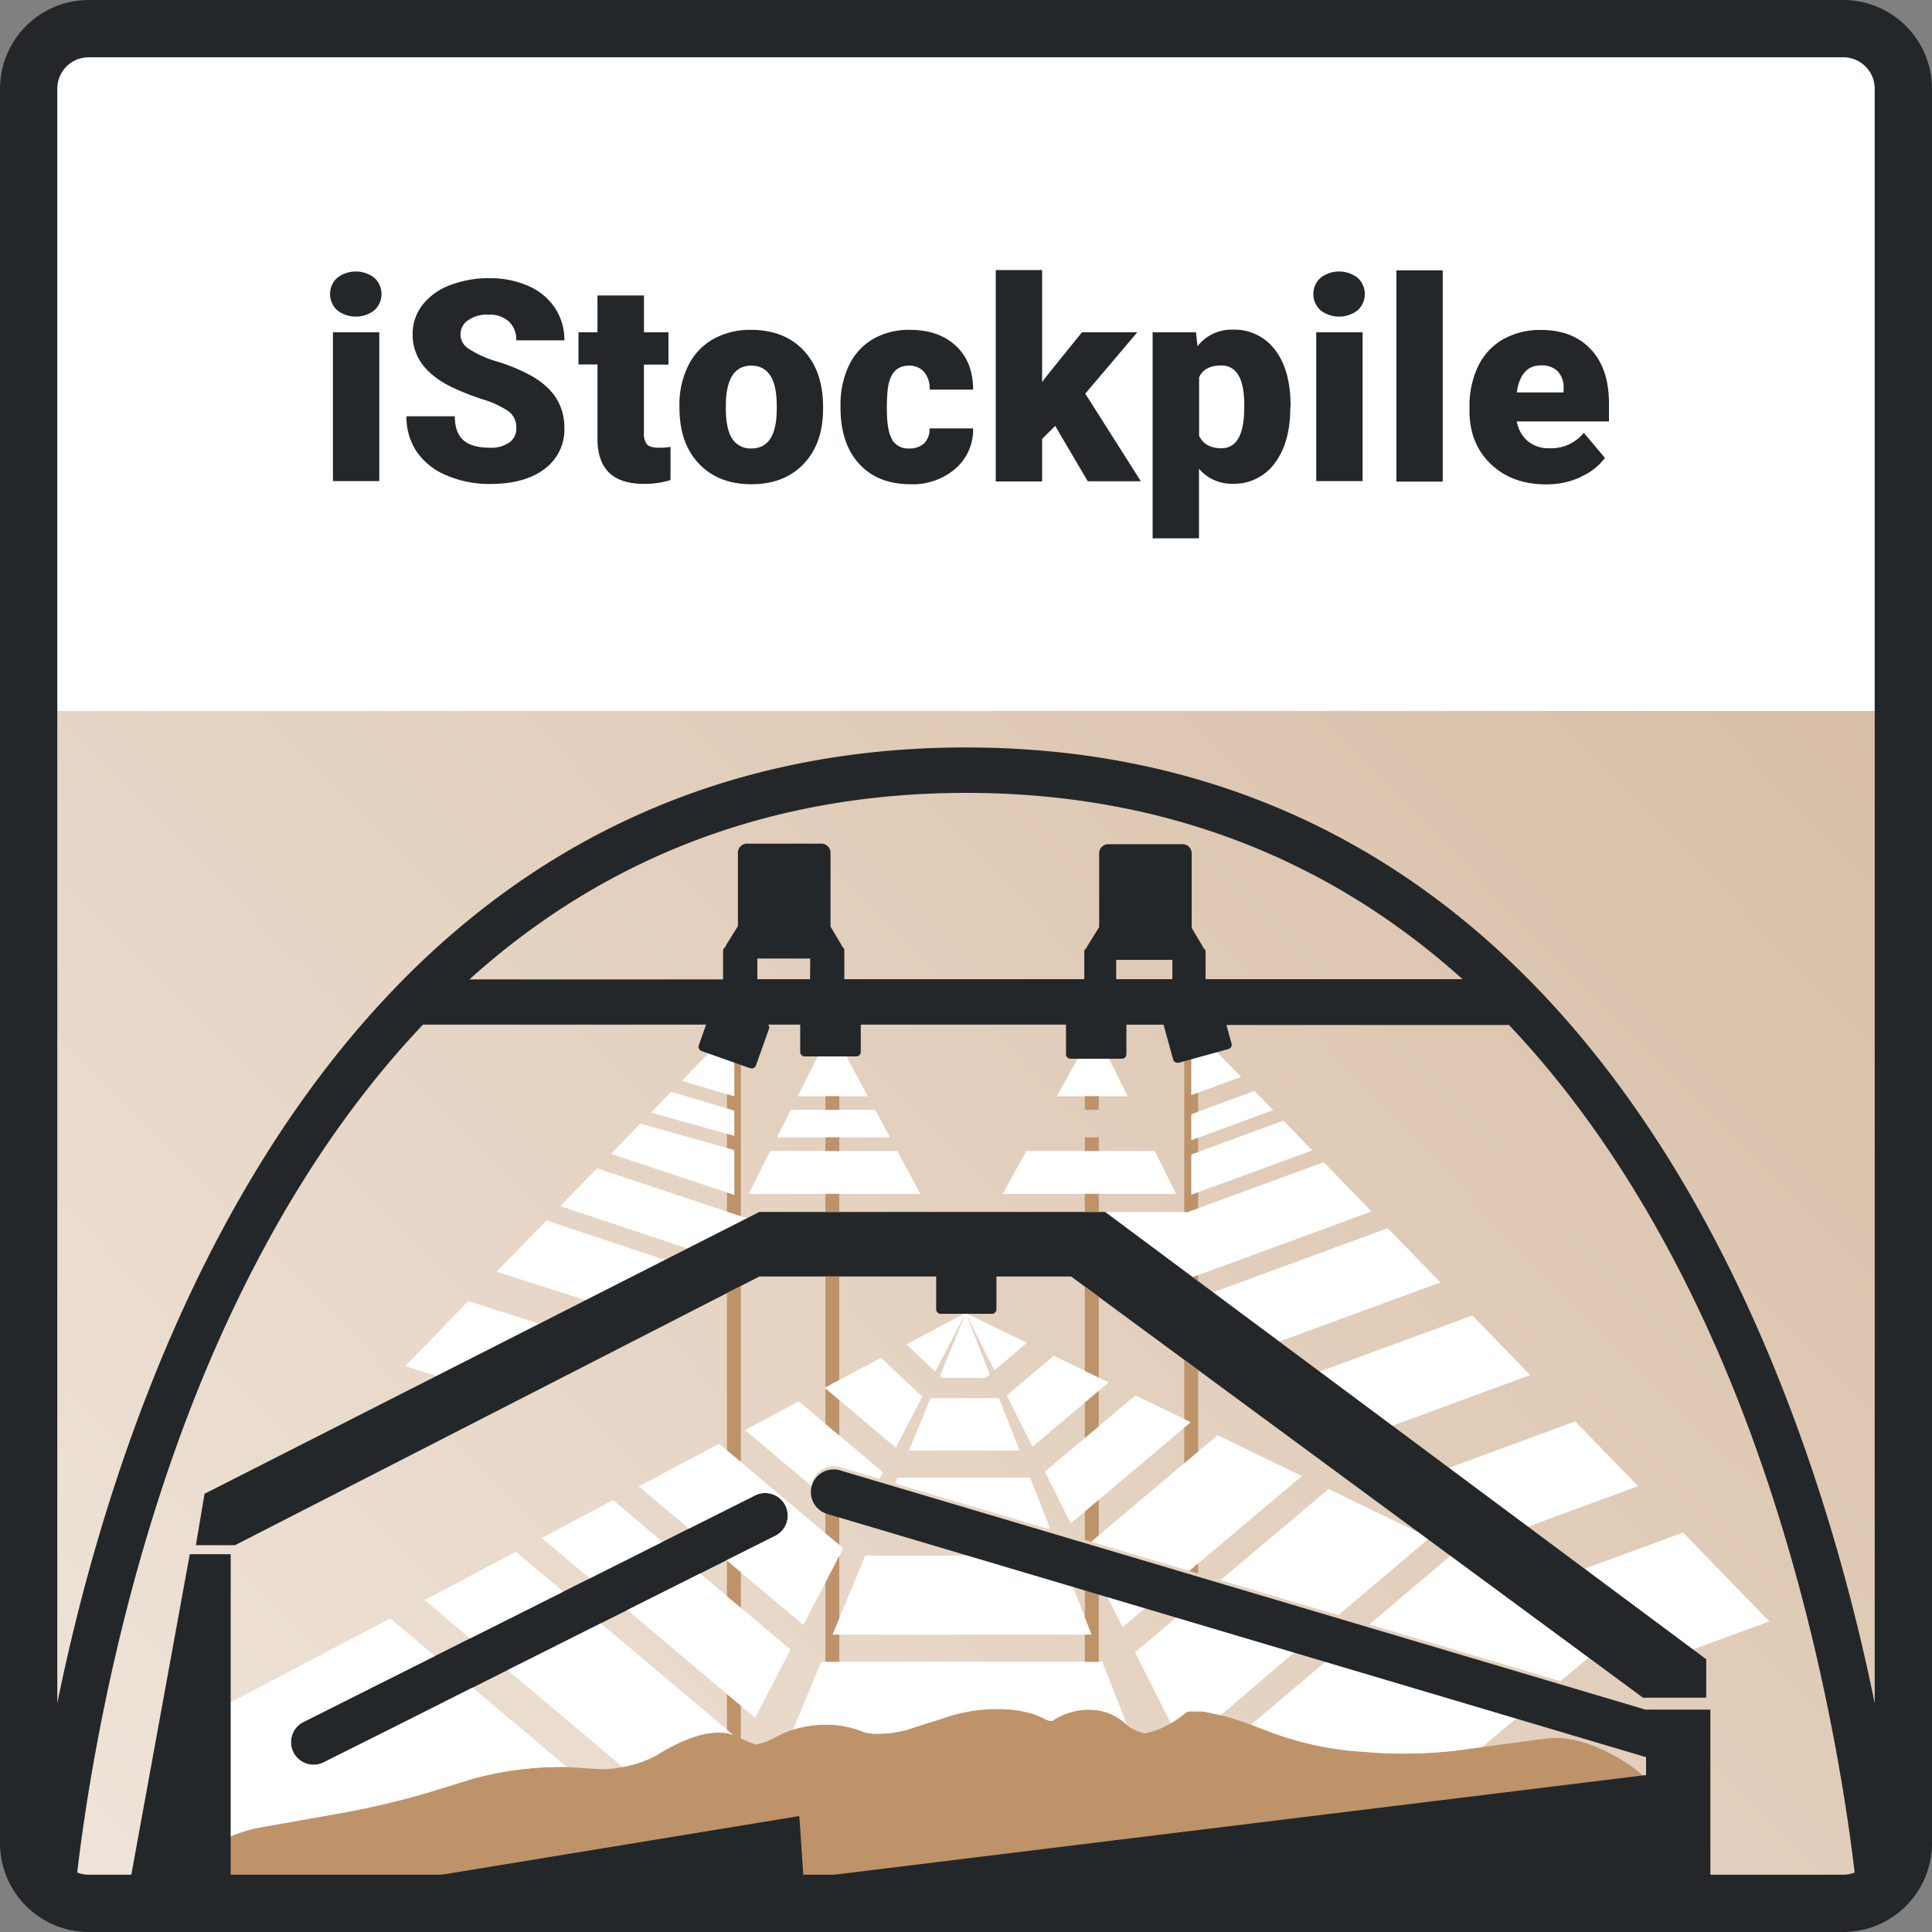 <?xml version="1.0" encoding="UTF-8"?>
<svg xmlns="http://www.w3.org/2000/svg" xmlns:xlink="http://www.w3.org/1999/xlink" id="ac4cc252-c9bc-4f77-9302-23de73f90fe8" data-name="Ebene 1" viewBox="0 0 500 500">
  <rect x="0" y="0" width="500" height="500" fill="#808080" stroke="none"/>
  <defs>
    <style>.bc544401-4e91-4d2d-846d-4f204284996e{fill:none;}.f8a20ed6-009a-450d-a457-5b408b239da8{fill:#fff;}.bfd77ede-11eb-4b79-a3f5-632fa5b0a1bc{fill:url(#b7dc12ff-eb86-45e9-b006-96ffc0263539);}.bfc88765-84a2-43f3-9598-92339a0f53b9{clip-path:url(#e5386d7e-a91e-450d-b2e5-1b242b272bd0);}.a3e44f14-21e8-47d4-bc51-3db53b02e677{fill:#242729;}.fbec12e5-c337-46b9-823c-89ae16f5ba33{fill:#d8bea6;}.a9dc4850-015a-4ff9-8ab7-6419903a5b8f{fill:#be936a;}</style>
    <linearGradient id="b7dc12ff-eb86-45e9-b006-96ffc0263539" x1="51.25" y1="531.31" x2="448.74" y2="140.7" gradientUnits="userSpaceOnUse">
      <stop offset="0" stop-color="#efe4da"></stop>
      <stop offset="0.01" stop-color="#efe4da"></stop>
      <stop offset="1" stop-color="#d8bea6"></stop>
    </linearGradient>
    <clipPath id="e5386d7e-a91e-450d-b2e5-1b242b272bd0">
      <rect class="bc544401-4e91-4d2d-846d-4f204284996e" width="500" height="500"></rect>
    </clipPath>
  </defs>
  <title>_</title>
  <rect class="f8a20ed6-009a-450d-a457-5b408b239da8" x="8.33" y="8.33" width="483.33" height="483.33"></rect>
  <rect class="bfd77ede-11eb-4b79-a3f5-632fa5b0a1bc" x="7" y="184" width="486" height="304"></rect>
  <g class="bfc88765-84a2-43f3-9598-92339a0f53b9">
    <path class="a3e44f14-21e8-47d4-bc51-3db53b02e677" d="M195.23,387.1,78.32,445.75a5.85,5.85,0,0,0,5.24,10.45l116.92-58.65a5.85,5.85,0,1,0-5.25-10.45"></path>
  </g>
  <polygon class="f8a20ed6-009a-450d-a457-5b408b239da8" points="286.97 273.85 278.98 273.85 273.5 283.71 291.85 283.71 286.97 273.85"></polygon>
  <polyline class="f8a20ed6-009a-450d-a457-5b408b239da8" points="314.73 272.06 308.28 273.84 308.28 283.43 321.17 278.7 314.73 272.06"></polyline>
  <path class="fbec12e5-c337-46b9-823c-89ae16f5ba33" d="M314.73,272.06l-6.45,2Z"></path>
  <polygon class="f8a20ed6-009a-450d-a457-5b408b239da8" points="332.14 290.01 308.28 298.78 308.28 309.22 339.61 297.71 332.14 290.01"></polygon>
  <polygon class="f8a20ed6-009a-450d-a457-5b408b239da8" points="324.69 282.33 308.28 288.36 308.28 295.1 329.51 287.3 324.69 282.33"></polygon>
  <polygon class="f8a20ed6-009a-450d-a457-5b408b239da8" points="154.51 302.34 145.02 312.13 177.93 323.1 193.32 315.28 190.98 314.5 190.42 314.31 154.51 302.34"></polygon>
  <polygon class="f8a20ed6-009a-450d-a457-5b408b239da8" points="218.98 273.27 211.68 273.27 206.44 283.71 224.6 283.71 218.98 273.27"></polygon>
  <polygon class="f8a20ed6-009a-450d-a457-5b408b239da8" points="232.22 297.87 199.33 297.87 193.75 308.97 238.2 308.97 232.22 297.87"></polygon>
  <polygon class="f8a20ed6-009a-450d-a457-5b408b239da8" points="226.49 287.22 204.67 287.22 201.09 294.36 230.33 294.36 226.49 287.22"></polygon>
  <polygon class="f8a20ed6-009a-450d-a457-5b408b239da8" points="191.54 358.17 189.78 358.17 189.54 360.17 191.54 358.17"></polygon>
  <polygon class="f8a20ed6-009a-450d-a457-5b408b239da8" points="298.86 297.87 265.64 297.87 259.47 308.97 304.36 308.97 298.86 297.87"></polygon>
  <polygon class="f8a20ed6-009a-450d-a457-5b408b239da8" points="381.06 340.44 341.5 354.97 360.31 368.98 396.02 355.86 381.06 340.44"></polygon>
  <polygon class="f8a20ed6-009a-450d-a457-5b408b239da8" points="342.58 300.77 307.16 313.76 306.99 313.72 306.68 313.65 286 313.65 286 313.65 308.67 330.53 314.56 328.36 317.33 327.35 354.95 313.52 342.58 300.77"></polygon>
  <polygon class="f8a20ed6-009a-450d-a457-5b408b239da8" points="359.12 317.82 359.13 317.84 313.93 334.45 331.07 347.21 372.77 331.89 359.12 317.82"></polygon>
  <polygon class="f8a20ed6-009a-450d-a457-5b408b239da8" points="407.67 367.86 374.94 379.88 395.4 395.11 423.93 384.62 407.67 367.86"></polygon>
  <polygon class="f8a20ed6-009a-450d-a457-5b408b239da8" points="173.67 282.57 168.47 287.94 190.06 293.99 190.06 287.41 173.67 282.57"></polygon>
  <polygon class="f8a20ed6-009a-450d-a457-5b408b239da8" points="435.57 396.62 410.04 406 419.92 413.36 420.28 413.56 438.14 426.88 457.89 419.62 435.57 396.62"></polygon>
  <polygon class="f8a20ed6-009a-450d-a457-5b408b239da8" points="165.7 290.8 158.12 298.62 190.06 309.27 190.06 297.63 189.1 297.36 165.7 290.8"></polygon>
  <polygon class="f8a20ed6-009a-450d-a457-5b408b239da8" points="121.18 336.72 104.86 353.55 112.92 356.12 139.58 342.58 121.18 336.72"></polygon>
  <polygon class="f8a20ed6-009a-450d-a457-5b408b239da8" points="141.41 315.85 128.53 329.14 151.58 336.48 172.07 326.08 141.41 315.85"></polygon>
  <polygon class="f8a20ed6-009a-450d-a457-5b408b239da8" points="183.51 272.43 176.43 279.73 190.06 283.75 190.06 274.74 185.75 273.22 183.51 272.43"></polygon>
  <polygon class="fbec12e5-c337-46b9-823c-89ae16f5ba33" points="183.51 272.43 183.51 272.43 185.75 274.43 183.51 272.43"></polygon>
  <g class="bfc88765-84a2-43f3-9598-92339a0f53b9">
    <path class="a9dc4850-015a-4ff9-8ab7-6419903a5b8f" d="M205.23,473.08,207.17,488h51l167.58-28c-5.57-5.09-15.26-10.21-22.89-10.21a25.56,25.56,0,0,0-3.31.22l-22.31,3a121.21,121.21,0,0,1-14.62.82c-2.55,0-4.84-.08-6.65-.22l-6.76-.52a84.8,84.8,0,0,1-19.82-4.58c-2.25-.88-9.84-3.82-13.42-4.61-4.48-1-4.45-1-5.54-1h-3.07l-2.47,1.82a21.72,21.72,0,0,1-8.68,3.9,14.38,14.38,0,0,1-4.3-1.94,13.87,13.87,0,0,0-10.21-4.21,16.84,16.84,0,0,0-9.34,2.89h-.15a3.54,3.54,0,0,1-1.57-.35c-4-2.25-9-2.72-12.56-2.72a41.66,41.66,0,0,0-12.52,1.91l-10.4,3.35a27.27,27.27,0,0,1-7.81,1.14,13,13,0,0,1-3.81-.41,24.24,24.24,0,0,0-9.78-1.92,26.91,26.91,0,0,0-13,3.2,18.41,18.41,0,0,1-5.09,1.93A21.35,21.35,0,0,1,192,450a11.55,11.55,0,0,0-6.07-1.62c-6.09,0-13.13,4.06-15.88,5.81-2.91,1.85-10.18,4-15.21,3.64l-6.83-.44c-1-.07-2.16-.1-3.34-.1a86.63,86.63,0,0,0-22.88,3.22l-10,3.1a215.76,215.76,0,0,1-21.53,5.25l-22.9,4.07c-1.42.25-5.4.73-7.91,1.95v11.45h71.87Z"></path>
    <path class="f8a20ed6-009a-450d-a457-5b408b239da8" d="M170.05,454.19c2.75-1.75,9.79-5.81,15.88-5.81a12,12,0,0,1,3.88.64l-34.3-28.91-24.14,12.11,29.77,25.08a29,29,0,0,0,8.91-3.11"></path>
    <path class="f8a20ed6-009a-450d-a457-5b408b239da8" d="M90.31,468.86a218.06,218.06,0,0,0,21.54-5.25l9.94-3.1a86.63,86.63,0,0,1,22.88-3.22c.69,0,1.34,0,2,0l-24.38-20.55L102,447l-2.87,1.44L83.56,456.2a5.85,5.85,0,0,1-5.24-10.45l34.22-17.17L101,418.84,59.5,440.67v34.7a37.29,37.29,0,0,1,7.91-2.44Z"></path>
    <path class="a3e44f14-21e8-47d4-bc51-3db53b02e677" d="M50.7,399.89H60.83l135.69-69.53h45.76v8.48a1.18,1.18,0,0,0,1.17,1.17h13.26a1.18,1.18,0,0,0,1.17-1.17v-8.48h19.33l148,109h16.36v-9.94L286,313.65H196.52L52.93,386.59Z"></path>
  </g>
  <polygon class="f8a20ed6-009a-450d-a457-5b408b239da8" points="242.05 354.98 249.85 340 249.45 340 234.55 347.92 242.05 354.98"></polygon>
  <polygon class="f8a20ed6-009a-450d-a457-5b408b239da8" points="243.76 356.59 255.03 356.59 256.13 355.66 250 340 249.92 340 243.24 356.1 243.76 356.59"></polygon>
  <polygon class="f8a20ed6-009a-450d-a457-5b408b239da8" points="257.33 354.65 265.79 347.52 250.29 340.01 250.02 340.01 257.33 354.65"></polygon>
  <polygon class="f8a20ed6-009a-450d-a457-5b408b239da8" points="286.94 357.77 272.7 350.87 260.56 361.11 267.2 374.4 286.94 357.77"></polygon>
  <polygon class="f8a20ed6-009a-450d-a457-5b408b239da8" points="235.22 375.4 263.86 375.4 258.55 361.85 240.85 361.85 235.22 375.4"></polygon>
  <polygon class="f8a20ed6-009a-450d-a457-5b408b239da8" points="297.09 415.57 286.13 412.31 290.52 421.11 297.09 415.57"></polygon>
  <polygon class="f8a20ed6-009a-450d-a457-5b408b239da8" points="336.93 382 315.1 371.42 282.37 399 307.79 406.55 336.93 382"></polygon>
  <g class="bfc88765-84a2-43f3-9598-92339a0f53b9">
    <path class="f8a20ed6-009a-450d-a457-5b408b239da8" d="M192.8,370.09,210,384.58a6.23,6.23,0,0,1,.18-.94,5.86,5.86,0,0,1,7.27-3.94l10.16,3,.88-1.69-21.77-18.34Z"></path>
  </g>
  <polygon class="f8a20ed6-009a-450d-a457-5b408b239da8" points="238.69 361.44 228.01 351.39 213.4 359.15 231.81 374.66 238.69 361.44"></polygon>
  <g class="bfc88765-84a2-43f3-9598-92339a0f53b9">
    <path class="f8a20ed6-009a-450d-a457-5b408b239da8" d="M200.48,397.55,188,403.8l19.89,16.76,10.34-19.86-32.13-27.07-20.8,11.05,13,10.92,16.94-8.5a5.85,5.85,0,1,1,5.25,10.45"></path>
  </g>
  <polygon class="f8a20ed6-009a-450d-a457-5b408b239da8" points="369.52 398.39 367.19 396.67 343.84 385.35 315.84 408.95 346.35 418.01 369.52 398.39"></polygon>
  <g class="bfc88765-84a2-43f3-9598-92339a0f53b9">
    <path class="f8a20ed6-009a-450d-a457-5b408b239da8" d="M305.14,418l-11.39,9.6L303,446a20.67,20.67,0,0,0,1.94-1.26l2.47-1.82h3.07c1.08,0,1.07,0,5.42,1L335.69,427Z"></path>
  </g>
  <polygon class="f8a20ed6-009a-450d-a457-5b408b239da8" points="162.33 416.68 195.41 444.56 204.59 426.93 181.19 407.22 162.33 416.68"></polygon>
  <g class="bfc88765-84a2-43f3-9598-92339a0f53b9">
    <path class="f8a20ed6-009a-450d-a457-5b408b239da8" d="M212.53,430.06l-7.3,17.57a28.81,28.81,0,0,1,8.53-1.27,24.32,24.32,0,0,1,9.79,1.92,12.85,12.85,0,0,0,3.8.41,27.22,27.22,0,0,0,7.81-1.14l10.4-3.35a41.66,41.66,0,0,1,12.52-1.91c3.52,0,8.55.47,12.56,2.72a3.54,3.54,0,0,0,1.57.35h.15a16.84,16.84,0,0,1,9.34-2.89,13.92,13.92,0,0,1,10,4l-6.42-16.4Z"></path>
    <path class="f8a20ed6-009a-450d-a457-5b408b239da8" d="M323.74,446.36c2.41.88,4.61,1.73,5.65,2.14a84.8,84.8,0,0,0,19.82,4.58l6.76.52c1.81.14,4.1.22,6.65.22a119.19,119.19,0,0,0,14.62-.82l6.3-.85,9.57-8-49.38-14.68Z"></path>
  </g>
  <polygon class="f8a20ed6-009a-450d-a457-5b408b239da8" points="375.33 402.66 354.39 420.4 403.83 435.1 411.08 429.01 375.33 402.66"></polygon>
  <polygon class="f8a20ed6-009a-450d-a457-5b408b239da8" points="271.75 395.57 266.6 382.42 232.31 382.42 231.68 383.93 270.84 395.57 271.75 395.57"></polygon>
  <polygon class="f8a20ed6-009a-450d-a457-5b408b239da8" points="277.28 409.68 253.41 402.59 223.94 402.59 215.44 423.05 282.51 423.05 277.28 409.68"></polygon>
  <polygon class="f8a20ed6-009a-450d-a457-5b408b239da8" points="308.19 368.07 293.85 361.12 270.42 380.86 277.11 394.26 308.19 368.07"></polygon>
  <polygon class="f8a20ed6-009a-450d-a457-5b408b239da8" points="158.65 388.22 140.19 398.02 152.6 408.49 171.46 399.02 158.65 388.22"></polygon>
  <polygon class="f8a20ed6-009a-450d-a457-5b408b239da8" points="109.89 414.11 121.64 424.02 145.78 411.91 133.51 401.57 109.89 414.11"></polygon>
  <rect class="a9dc4850-015a-4ff9-8ab7-6419903a5b8f" x="280.76" y="283.71" width="3.6" height="3.51"></rect>
  <rect class="a9dc4850-015a-4ff9-8ab7-6419903a5b8f" x="213.61" y="283.71" width="3.6" height="3.51"></rect>
  <rect class="a9dc4850-015a-4ff9-8ab7-6419903a5b8f" x="213.61" y="294.36" width="3.6" height="3.51"></rect>
  <rect class="a9dc4850-015a-4ff9-8ab7-6419903a5b8f" x="280.76" y="294.36" width="3.6" height="3.51"></rect>
  <rect class="a9dc4850-015a-4ff9-8ab7-6419903a5b8f" x="213.61" y="308.97" width="3.6" height="4.67"></rect>
  <polygon class="a9dc4850-015a-4ff9-8ab7-6419903a5b8f" points="306.48 274.33 306.48 313.65 306.68 313.65 306.99 313.72 307.16 313.76 310.08 312.69 310.08 308.55 308.28 309.22 308.28 298.78 310.08 298.12 310.08 294.44 308.28 295.1 308.28 288.36 310.08 287.69 310.08 282.77 308.28 283.43 308.28 273.83 306.48 274.33"></polygon>
  <polygon class="a9dc4850-015a-4ff9-8ab7-6419903a5b8f" points="217.21 402.69 213.61 409.6 213.61 430.06 217.21 430.06 217.21 423.05 215.44 423.05 217.21 418.78 217.21 402.69"></polygon>
  <polygon class="a9dc4850-015a-4ff9-8ab7-6419903a5b8f" points="213.61 359.04 217.21 357.12 217.21 330.36 213.61 330.36 213.61 359.04"></polygon>
  <polygon class="a9dc4850-015a-4ff9-8ab7-6419903a5b8f" points="284.36 335.63 280.76 332.98 280.76 354.77 284.36 356.52 284.36 335.63"></polygon>
  <polygon class="a9dc4850-015a-4ff9-8ab7-6419903a5b8f" points="280.76 372.15 284.36 369.12 284.36 359.94 280.76 362.98 280.76 372.15"></polygon>
  <rect class="a9dc4850-015a-4ff9-8ab7-6419903a5b8f" x="280.76" y="308.97" width="3.6" height="4.67"></rect>
  <polygon class="a9dc4850-015a-4ff9-8ab7-6419903a5b8f" points="310.08 404.63 307.79 406.55 308.18 406.67 310.08 407.23 310.08 404.63"></polygon>
  <polygon class="a9dc4850-015a-4ff9-8ab7-6419903a5b8f" points="282.37 399 284.36 397.32 284.36 388.15 280.76 391.18 280.76 398.52 284.36 399.59 282.37 399"></polygon>
  <polygon class="a9dc4850-015a-4ff9-8ab7-6419903a5b8f" points="213.61 368.5 217.21 371.53 217.21 362.36 213.61 359.32 213.61 368.5"></polygon>
  <polygon class="a9dc4850-015a-4ff9-8ab7-6419903a5b8f" points="310.08 354.58 306.48 351.93 306.48 367.24 308.19 368.07 306.48 369.51 306.48 378.68 310.08 375.65 310.08 354.58"></polygon>
  <polygon class="a9dc4850-015a-4ff9-8ab7-6419903a5b8f" points="310.08 330.01 308.66 330.53 306.48 328.9 310.08 331.58 310.08 330.01"></polygon>
  <g class="bfc88765-84a2-43f3-9598-92339a0f53b9">
    <path class="a9dc4850-015a-4ff9-8ab7-6419903a5b8f" d="M217.21,391.83l-3.09-.92a4.55,4.55,0,0,1-.51-.21v6.1l3.6,3Z"></path>
  </g>
  <polygon class="a9dc4850-015a-4ff9-8ab7-6419903a5b8f" points="284.36 411.79 280.76 410.72 280.76 418.57 282.51 423.05 280.76 423.05 280.76 430.06 284.36 430.06 284.36 411.79"></polygon>
  <g class="bfc88765-84a2-43f3-9598-92339a0f53b9">
    <path class="a9dc4850-015a-4ff9-8ab7-6419903a5b8f" d="M191.73,449.87v-8.41l-3.6-3v9.17l1.68,1.42a10,10,0,0,1,1.92.85"></path>
  </g>
  <polygon class="a9dc4850-015a-4ff9-8ab7-6419903a5b8f" points="191.73 406.93 188.13 403.9 188.13 413.07 191.73 416.11 191.73 406.93"></polygon>
  <polygon class="a9dc4850-015a-4ff9-8ab7-6419903a5b8f" points="191.73 275.33 190.06 274.74 190.06 283.76 188.13 283.19 188.13 286.84 190.06 287.41 190.06 293.99 188.13 293.45 188.13 297.09 189.1 297.36 190.06 297.63 190.06 309.27 188.13 308.62 188.13 313.55 190.42 314.32 190.98 314.5 191.73 314.75 191.73 275.33"></polygon>
  <path class="a9dc4850-015a-4ff9-8ab7-6419903a5b8f" d="M189.54,358.34l.05-.17H190Zm2.19-25.53-3.6,1.84v40.67l3.6,3Z"></path>
  <g class="bfc88765-84a2-43f3-9598-92339a0f53b9">
    <path class="a3e44f14-21e8-47d4-bc51-3db53b02e677" d="M19.84,485.89C22,466.77,30.53,405.34,56.72,346.67c14.55-32.59,32.25-59.89,52.75-81.5h73.26l-1.88,5.34a1.18,1.18,0,0,0,.72,1.5l12.57,4.44a1.32,1.32,0,0,0,.39.06,1.17,1.17,0,0,0,1.11-.78L199,266.3a1.17,1.17,0,0,0-.05-.9l-.17-.23h8.31v7.06a1.17,1.17,0,0,0,1.17,1.17h13.34a1.17,1.17,0,0,0,1.17-1.17v-7.06h53.11v7.64A1.17,1.17,0,0,0,277,274h13.34a1.17,1.17,0,0,0,1.17-1.18v-7.64h9.62l2.47,9a1.16,1.16,0,0,0,.55.71,1.19,1.19,0,0,0,.58.15l.31,0,12.86-3.54a1.17,1.17,0,0,0,.82-1.44l-1.32-4.8h73.11c20.49,21.61,38.19,48.91,52.74,81.5,26.2,58.67,34.7,120.1,36.89,139.22H442.64V442.44H426v.05l-208.71-62a5.88,5.88,0,0,0-3.35,11.27l212.06,63v4.62L210.08,485.89h-2.14L206.86,470l-96.93,15.89H59.7V402.22H49.14v-.13l-15.29,83.8ZM303.41,253.41H288.87v-5h14.54Zm-93.77,0H196v-5.35h13.68Zm168.86,0H312v-7.07a1.16,1.16,0,0,0-.59-1,2.5,2.5,0,0,0-.23-.54l-2.77-4.66V220.83a2.35,2.35,0,0,0-2.35-2.35H286.81a2.35,2.35,0,0,0-2.35,2.35v19.1l-3,4.83a2.51,2.51,0,0,0-.26.58,1.16,1.16,0,0,0-.59,1v7.07h-62.1V246a1.15,1.15,0,0,0-.57-1,2.58,2.58,0,0,0-.23-.54l-2.77-4.66V220.68a2.36,2.36,0,0,0-2.36-2.35H193.32a2.35,2.35,0,0,0-2.35,2.35v19l-3,4.82a2.36,2.36,0,0,0-.26.59,1.17,1.17,0,0,0-.58,1v7.37H121.5q2.44-2.21,4.94-4.31C161,220,202.56,205.2,250,205.2S339,220,373.55,249.1q2.51,2.1,4.95,4.31M9.17,491.67H487.08V460l-1.19-15.64c-5.44-27.61-15.06-64.74-31.76-102.21-19.14-43-43.66-77.27-72.87-101.94-36.75-31-80.91-46.77-131.26-46.77s-94.51,15.74-131.26,46.77c-29.21,24.67-53.73,59-72.88,101.94-16.69,37.46-26.31,74.59-31.75,102.19l-4.94,13Z"></path>
    <path class="a3e44f14-21e8-47d4-bc51-3db53b02e677" d="M403.19,96.16a6,6,0,0,1,1.46,4.47v.93h-12.1q1-7,6.26-7a5.83,5.83,0,0,1,4.38,1.58M409,123.43a15.22,15.22,0,0,0,6.35-4.93L409.88,112a10.77,10.77,0,0,1-8.9,4,8.37,8.37,0,0,1-5.62-1.85,8.61,8.61,0,0,1-2.81-5.09H416.4V104.4q0-9-4.7-14t-12.82-5a19.31,19.31,0,0,0-10,2.48,16,16,0,0,0-6.39,7,23.8,23.8,0,0,0-2.19,10.43v1q0,8.48,5.49,13.76t14.34,5.29a21.52,21.52,0,0,0,8.85-1.84m-35.6-53.56h-12v54.68h12ZM341.75,80.3a7.86,7.86,0,0,0,9.61,0,5.69,5.69,0,0,0,0-8.4,7.86,7.86,0,0,0-9.61,0,5.67,5.67,0,0,0,0,8.4M352.64,86h-12v38.51h12ZM322,106.11q-.18,9.9-5.91,9.9-4.2,0-5.76-3.21V97.64q1.41-3.06,5.69-3.06,6,0,6,10.25Zm12-1.1q0-9.18-4-14.44A13.07,13.07,0,0,0,319,85.32a11.11,11.11,0,0,0-9.08,4.28L309.51,86H298.3v53.32h12v-18a11.11,11.11,0,0,0,8.72,3.88,13,13,0,0,0,10.91-5.36q4-5.35,4-14.33Zm-52.49,19.54h13.74l-14.38-22.67L294.33,86H280L270.9,97.28l-1.2,1.61v-29h-12v54.71h12v-11l3.38-3.38Zm-50.6-10.78q-1.4-2.25-1.39-8a41.21,41.21,0,0,1,.25-5.2q.78-5.94,5.44-5.94a5,5,0,0,1,3.92,1.6,6.6,6.6,0,0,1,1.46,4.59h11.25c0-4.74-1.47-8.51-4.42-11.28s-6.92-4.17-11.92-4.17a18.47,18.47,0,0,0-9.62,2.41,15.71,15.71,0,0,0-6.21,6.87,23.53,23.53,0,0,0-2.15,10.3v.5q0,9.33,4.84,14.6t13.24,5.27a16.93,16.93,0,0,0,11.7-4.06,13.35,13.35,0,0,0,4.54-10.4H240.56a5.06,5.06,0,0,1-1.35,3.83,5.38,5.38,0,0,1-3.92,1.37,4.8,4.8,0,0,1-4.41-2.24m-43-10.26q.51-8.92,6.52-8.93,6.62,0,6.62,10.36v1.21q-.13,9.85-6.55,9.86a5.59,5.59,0,0,1-4.95-2.49c-1.11-1.66-1.67-4.28-1.67-7.84Zm-12,3.46q.39,8.43,5.37,13.36t13.21,4.94q8.53,0,13.55-5.29t5-14.3v-.42q0-9.23-5-14.58t-13.63-5.36a19.45,19.45,0,0,0-9.86,2.42,16.15,16.15,0,0,0-6.45,6.93,22.78,22.78,0,0,0-2.24,10.27ZM154.62,76.46V86h-4.91v8.32h4.91v19.12c0,4,1,6.92,3,8.87s5,2.92,9.15,2.92a22.07,22.07,0,0,0,6.76-1v-8.58a16.77,16.77,0,0,1-3,.22c-1.54,0-2.58-.29-3.1-.86a4.51,4.51,0,0,1-.78-3V94.36H173V86h-6.34V76.46Zm-22.85,38.07a8.05,8.05,0,0,1-4.9,1.34q-4.84,0-7-2c-1.44-1.32-2.16-3.36-2.16-6.14H105.19a16.13,16.13,0,0,0,2.58,9.06,17.25,17.25,0,0,0,7.69,6.19,27.87,27.87,0,0,0,11.41,2.27q8.94,0,14.06-3.88a12.67,12.67,0,0,0,5.13-10.69q0-8.51-8.4-13.34a46,46,0,0,0-8.83-3.72,27.16,27.16,0,0,1-7.51-3.35,4.35,4.35,0,0,1-.2-7.37,8.52,8.52,0,0,1,5.29-1.48,7.52,7.52,0,0,1,5.25,1.75,6.24,6.24,0,0,1,1.94,4.91h12.46a14.81,14.81,0,0,0-2.46-8.42A15.81,15.81,0,0,0,136.72,74a24.21,24.21,0,0,0-10-2,27.66,27.66,0,0,0-10.32,1.83,16.17,16.17,0,0,0-7.1,5.13,12.21,12.21,0,0,0-2.51,7.6q0,8.66,10.07,13.6a67.44,67.44,0,0,0,8,3.17,24.25,24.25,0,0,1,6.82,3.16,5.16,5.16,0,0,1,1.94,4.28,4.4,4.4,0,0,1-1.8,3.75M87.27,80.3a7.86,7.86,0,0,0,9.61,0,5.69,5.69,0,0,0,0-8.4,7.86,7.86,0,0,0-9.61,0,5.69,5.69,0,0,0,0,8.4M98.16,86h-12v38.51h12Z"></path>
    <path class="a3e44f14-21e8-47d4-bc51-3db53b02e677" d="M22.94,14.83a8.12,8.12,0,0,0-8.11,8.11V477.06a8.12,8.12,0,0,0,8.11,8.11H477.06a8.12,8.12,0,0,0,8.11-8.11V22.94a8.12,8.12,0,0,0-8.11-8.11ZM477.06,500H22.94A23,23,0,0,1,0,477.06V22.94A23,23,0,0,1,22.94,0H477.06A23,23,0,0,1,500,22.94V477.06A23,23,0,0,1,477.06,500"></path>
  </g>
</svg>

